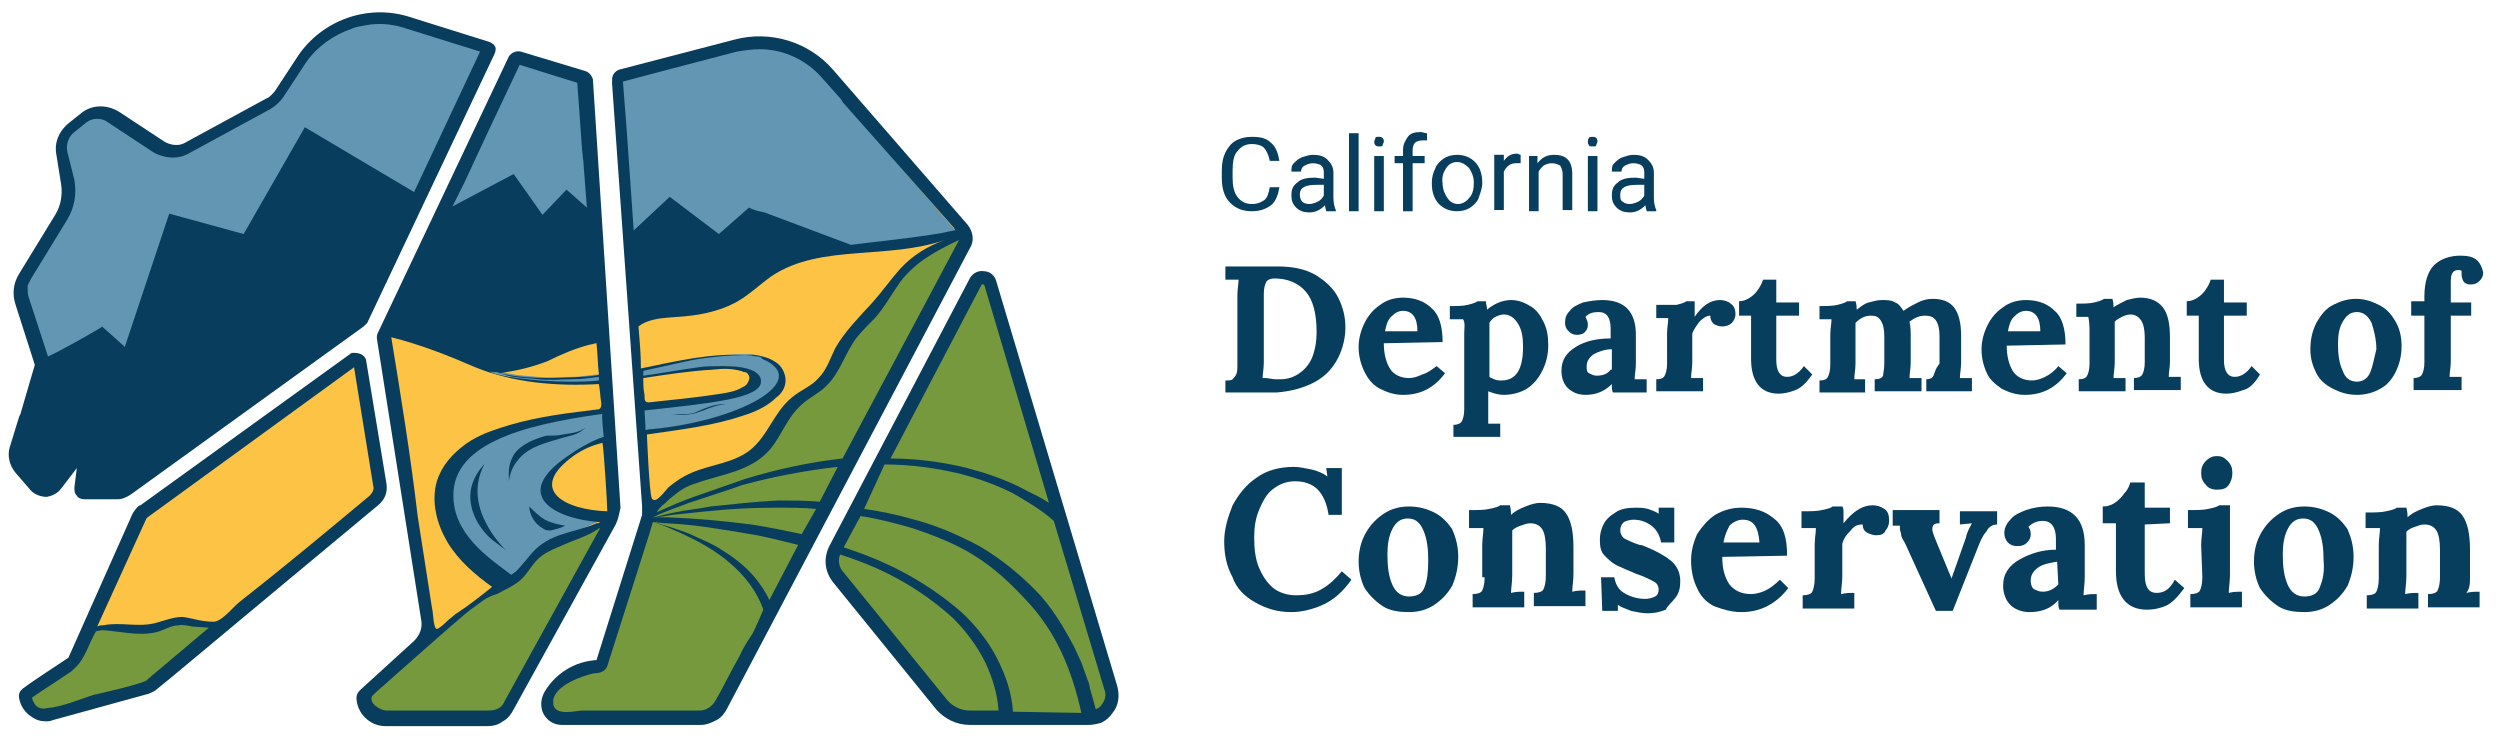 <?xml version="1.0" encoding="utf-8"?>
<!-- Generator: Adobe Illustrator 22.0.1, SVG Export Plug-In . SVG Version: 6.00 Build 0)  -->
<svg version="1.1" id="Layer_1" xmlns="http://www.w3.org/2000/svg" xmlns:xlink="http://www.w3.org/1999/xlink" x="0px" y="0px"
	 viewBox="0 0 208.3 61.8" enable-background="new 0 0 208.3 61.8" xml:space="preserve">
<path fill="#77993E" d="M18.2,52.2c-0.3,0-1.5,1.3-1.7,1.4c-1.5,1.2-2.8,2.9-4.7,3.5c-2.5,0.7-5,1.3-7.4,2.1
	c-0.4,0.1-0.8,0.2-1.2,0.1c-0.4-0.1-0.9-0.8-0.8-1.2c0-0.3,1.6-1.1,1.9-1.3c1.1-0.8,2-1.1,2.5-2.4C7,53.7,7.2,53,7.6,52.3h1
	c0.6-0.1,1.3,0.1,1.9,0.2c1,0.1,1.7,0.1,2.7-0.2c1.2-0.3,2.3-0.5,3.5-0.3L18.2,52.2z"/>
<path fill="#FCC344" d="M31.4,40.4c0,0.3-0.3,1-0.5,1.2C25,46.5,21.1,50,18.3,52.3c-0.1,0-0.6-0.1-0.7-0.1c-0.9-0.1-1.7-0.4-2.6-0.4
	c-1,0-1.8,0.5-2.7,0.7c-0.8,0.2-1.5,0-2.3,0c-0.5,0-1.1-0.2-1.6-0.1c-0.2,0-0.7-0.1-0.8-0.1l4.2-9l0.4-0.7l17.5-12.3L31.4,40.4z"/>
<path fill="#6396B2" d="M40.9,4l-5.7,11.9L3.9,35.2c-0.4-1.1-0.1-2.6-0.3-3.7c-0.4-1.9-1.1-3.6-1.4-5.5c-0.2-1.1-0.5-2.1,0.2-3.1
	c1.1-1.7,2.4-3.4,3.2-5.2c0.6-1.5,0.4-2.8,0.1-4.4c-0.2-0.9-0.4-2,0.5-2.6l1.1-0.8c1.2-0.8,2.5-0.1,3.4,0.6c1.6,1.1,3.3,3.2,5.3,2.1
	c1.4-0.8,2.6-1.7,4-2.5c1.2-0.7,3.2-1.7,4-2.9c0.9-1.4,1.7-2.8,2.9-4c1.9-1.8,4.8-2.1,7.4-1.3L40.9,4z"/>
<polygon fill="#6396B2" points="43.2,4.9 48.6,6.7 49.4,19 36.3,18.9 "/>
<polygon fill="#FCC344" points="32.1,27.9 35.8,52.9 40.8,49.4 42,48.5 43.6,47.7 45.2,45.8 51.2,43.2 50.3,27.7 "/>
<path fill="#6396B2" d="M44.9,46c-0.6,0.7-2.8,2.5-2.8,2.5c-1.4-1.1-4.4-3.4-5-6.5c-1.1-6.6,13.2-7.8,13.3-7.8c0,0,0.2,2.3,0.1,2.3
	c-1,0.3-2.8,1.3-3.5,1.8c-4.7,3.2,3,5.1,3,5.1C50,43.4,45.6,45.3,44.9,46z"/>
<path fill="#6396B2" d="M42.6,31.4c-0.6-0.1-1.1-0.2-1.7-0.4c-0.2-0.1-0.3-0.1-0.4-0.2c0.2,0.1,0.5,0,0.7,0c0.3,0.1,0.7,0.2,1.1,0.3
	c0.9,0.2,1.5,0.2,2.5,0.3c0.9,0.1,1.9,0,2.9,0c0.8,0,1.6-0.2,2.3-0.2v0.6c-0.8,0.1-1.6,0-2.4,0.1c-1.5,0-2.9-0.1-4.4-0.3
	C43,31.5,42.8,31.5,42.6,31.4z"/>
<path fill="#77993E" d="M50.9,43.3c-2.8,5.1-5.6,10.1-8.4,15.2c-0.2,0.3-0.4,0.7-0.7,0.9s-0.7,0.2-1.1,0.2c-3,0-5.9,0-8.9,0
	c-0.7,0-1.3-0.6-1.4-1.3c0-0.5,2-1.7,2.3-2c1-0.9,1.9-1.8,2.8-2.8c0.3-0.3,0.5-0.6,0.8-0.9c0.3-0.3,0.6-0.5,0.9-0.7
	c1.1-0.8,2.2-1.6,3.4-2.3c0.9-0.5,1.7-1,2.5-1.6s1.3-1.3,2.1-2c1-0.9,2.4-1.1,3.5-1.7c0.4-0.2,0.8-0.3,1.2-0.5
	c0.3-0.1,0.6-0.3,0.8-0.5c0.1-0.1,0.2-0.1,0.3-0.2L50.9,43.3z"/>
<path fill="#FCC344" d="M80,18.5L69.3,6.2c-2-2.3-5-3.2-7.9-2.4l-9.3,2.4c-0.3,0.1-0.6,0.4-0.6,0.7V7v0.3l2.3,34v0.6V42
	c0,0,1.3-0.4,1.5-0.6c0-0.1,0.1-0.1,0.2-0.2c0.2-0.3,0.5-0.5,0.8-0.7c0.5-0.4,1.2-0.8,1.8-1c2.1-0.8,4.5-1,6.1-2.8
	c0.9-1.1,1.4-2.5,2.4-3.5c0.6-0.6,1.4-0.9,2-1.5c1.2-1.1,1.6-2.7,2.5-4c0.4-0.6,0.9-1,1.4-1.6c0.8-0.9,1.4-1.9,2.1-2.9
	c1.2-1.7,2.9-2.3,4.8-3.1C79.4,20.2,80.3,18.8,80,18.5z"/>
<path fill="#6396B2" d="M59.1,29.7c1-0.1,1.9-0.2,2.9-0.2c0.9,0,1.8,0.2,2.5,0.6c0.4,0.2,0.7,0.5,0.8,1c0.1,0.6-0.3,1.1-0.7,1.4
	c-0.7,0.6-1.5,1-2.4,1.4c-2.5,1.1-5.2,1.6-7.9,1.9c-0.5,0.1-0.5-0.1-0.6-0.5c0-0.5-0.1-0.9-0.1-1.4c2-0.2,4-0.4,6-0.8
	c0.9-0.1,1.7-0.3,2.5-0.7c0.3-0.1,0.6-0.3,0.8-0.5c0.1-0.1,0.2-0.3,0.1-0.4c0-0.2-0.2-0.3-0.3-0.4c-0.7-0.4-1.5-0.6-2.3-0.6
	s-1.6,0.1-2.4,0.2c-1.4,0.2-2.8,0.4-4.2,0.6c-0.1,0-0.2,0-0.3,0c-0.1-0.1-0.1-0.3,0-0.4s0.3-0.2,0.4-0.2c1.2-0.2,2.5-0.5,3.7-0.7
	C58.2,29.9,58.6,29.8,59.1,29.7z"/>
<path fill="#6396B2" d="M79.4,19.7c-1.6,0.4-7.8,1.1-8.4,1.1h-0.1l-7.3-2.6c-0.4-0.2-0.9-0.3-1.3-0.5L59.8,20l-4-2.7l-3.1,2.9
	l-0.9-9.5l-0.3-4l3.1-0.8l6.7-1.8c0.7-0.2,1.3-0.3,2-0.2c2,0,4,0.9,5.3,2.5l1.6,1.9l0.1,0.2l9.5,10.9c0,0,0.1,0.1,0.1,0.2h-0.1
	C79.9,19.6,79.4,19.7,79.4,19.7z"/>
<path fill="#77993E" d="M53.7,43.1L50,55c-1.7,0.1-3.2,1-4.1,2.5c-0.3,0.5-0.4,1.1-0.2,1.7c0.3,0.7,0.8,0.9,1.5,0.9l11-0.1
	c0.5,0,0.9-0.1,1.3-0.4c0.4-0.2,0.7-0.6,0.9-1l19.8-37.3c0.3-0.6,0.3-1.4-0.2-1.9l-1.8,1.3c-0.3,0.2-0.1,0.1-0.5,0.3
	c-1.2,0.6-2.5,1.6-3.3,2.7c-0.8,1-1.4,2.2-2.3,3.2c-0.5,0.6-1,0.9-1.5,1.5c-1,1.2-1.6,2.8-2.8,3.8c-0.6,0.5-1.4,0.9-2,1.4
	c-0.1,0.1-0.2,0.5-0.3,0.6c-0.9,1-1.4,2.6-2.3,3.6c-1.5,1.7-3.7,1.1-5.6,2c-0.6,0.3-1.4,0.9-1.8,1.4c-0.4,0.2-0.5,0.7-1.1,0.9
	L53.7,43.1z M49.8,56L49.8,56L49.8,56C49.8,56,49.8,56,49.8,56z"/>
<path fill="#77993E" d="M92.7,56.6l-9.8-32.8c-0.1-0.4-0.5-0.8-1-0.8s-0.9,0.2-1.1,0.6L69.4,45.2c-0.5,0.9-0.4,2.1,0.3,2.9L78,58.4
	c0.7,0.8,1.7,1.3,2.7,1.3h9.6c0.4,0,0.8-0.1,1.1-0.3c0.3-0.2,0.6-0.4,0.9-0.7C92.8,58.2,92.9,57.4,92.7,56.6z"/>
<title>Mobile-DOCLogo</title>
<g>
	<g>
		<g>
			<path fill="none" d="M116.9,25.9c-0.4,0-0.8,0.2-1,0.5c-0.3,0.3-0.4,0.7-0.5,1.2h2.7C118.1,26.5,117.7,25.9,116.9,25.9z"/>
			<path fill="none" d="M169.3,48.5c0,0.3,0.1,0.5,0.3,0.7c0.2,0.1,0.4,0.2,0.7,0.2c0.5,0,0.9-0.2,1.3-0.6v-1.9
				c-0.7,0.1-1.2,0.2-1.6,0.5C169.5,47.7,169.3,48,169.3,48.5z"/>
			<path fill="none" d="M168.8,25.9c-0.4,0-0.8,0.2-1,0.5c-0.3,0.3-0.4,0.7-0.5,1.2h2.7C170,26.5,169.6,25.9,168.8,25.9z"/>
			<path fill="none" d="M117.3,43.3c-0.6,0-1,0.3-1.3,0.9c-0.3,0.6-0.4,1.3-0.4,2.1c0,1,0.1,1.8,0.4,2.5s0.8,1,1.4,1s1-0.3,1.3-0.8
				c0.2-0.6,0.4-1.3,0.4-2.1c0-0.9-0.1-1.8-0.4-2.5S117.9,43.3,117.3,43.3z"/>
			<path fill="none" d="M191.9,43.3c-0.6,0-1,0.3-1.3,0.9c-0.3,0.6-0.4,1.3-0.4,2.1c0,1,0.1,1.8,0.4,2.5c0.3,0.7,0.8,1,1.4,1
				c0.6,0,1-0.3,1.3-0.8c0.2-0.6,0.4-1.3,0.4-2.1c0-0.9-0.1-1.8-0.4-2.5S192.5,43.3,191.9,43.3z"/>
			<path fill="none" d="M196.3,25.9c-0.5,0-0.9,0.3-1.2,0.8s-0.4,1.2-0.4,1.9c0,0.9,0.1,1.6,0.4,2.2c0.3,0.6,0.7,0.9,1.2,0.9
				s0.9-0.3,1.1-0.8c0.2-0.5,0.3-1.1,0.3-1.9c0-0.9-0.1-1.6-0.4-2.2C197.2,26.3,196.8,25.9,196.3,25.9z"/>
			<path fill="none" d="M125.2,31.7c1.2,0,1.8-0.9,1.8-2.8c0-0.7-0.1-1.4-0.4-1.9s-0.7-0.8-1.2-0.8c-0.2,0-0.5,0.1-0.7,0.2
				s-0.4,0.3-0.5,0.5v4.6c0.1,0.1,0.2,0.1,0.4,0.2C124.8,31.7,125,31.7,125.2,31.7z"/>
			<path fill="none" d="M108.4,31c0.5-0.4,0.8-0.8,1-1.4s0.3-1.2,0.3-1.9c0-1.5-0.3-2.6-0.9-3.4c-0.6-0.7-1.5-1.1-2.6-1.1
				c-0.3,0-0.6,0.1-0.7,0.3s-0.2,0.5-0.2,1v5.7c0,0.6,0,1-0.1,1.3c0,0,0.1,0,0.3,0h0.6c0.1,0,0.3,0,0.5,0
				C107.3,31.5,107.9,31.3,108.4,31z"/>
			<path fill="none" d="M132.2,30.6c0,0.3,0.1,0.5,0.2,0.6c0.2,0.1,0.4,0.2,0.6,0.2c0.4,0,0.8-0.2,1.2-0.5v-1.7
				c-0.6,0.1-1.1,0.2-1.5,0.4C132.4,29.9,132.2,30.2,132.2,30.6z"/>
			<path fill="none" d="M145.3,43.3c-0.5,0-0.9,0.2-1.1,0.5c-0.3,0.3-0.5,0.8-0.6,1.4h3C146.6,43.9,146.2,43.3,145.3,43.3z"/>
			<path fill="#073D5D" d="M104.3,17.6c0.7,0,1.2-0.2,1.6-0.5s0.6-0.9,0.7-1.5h-0.8c-0.1,0.5-0.2,0.9-0.5,1.1s-0.6,0.3-1,0.3
				c-0.5,0-0.9-0.2-1.2-0.6c-0.3-0.4-0.4-0.9-0.4-1.6v-0.6c0-0.7,0.1-1.3,0.4-1.6c0.3-0.4,0.7-0.6,1.2-0.6c0.4,0,0.8,0.1,1,0.3
				s0.4,0.6,0.5,1.1h0.8c-0.1-0.6-0.3-1.2-0.7-1.5c-0.4-0.4-0.9-0.5-1.6-0.5c-0.5,0-0.9,0.1-1.3,0.3s-0.7,0.6-0.9,1
				s-0.3,0.9-0.3,1.5v0.6c0,0.9,0.2,1.6,0.7,2.1S103.6,17.6,104.3,17.6z"/>
			<path fill="#073D5D" d="M109.6,14.8c-0.7,0-1.2,0.1-1.5,0.4c-0.4,0.3-0.5,0.6-0.5,1.1c0,0.4,0.1,0.7,0.4,1s0.7,0.4,1.1,0.4
				c0.5,0,0.9-0.2,1.3-0.6c0,0.2,0.1,0.4,0.1,0.5h0.8v-0.1c-0.1-0.2-0.2-0.6-0.2-1v-2.1c0-0.5-0.2-0.8-0.5-1.1s-0.7-0.4-1.2-0.4
				c-0.3,0-0.6,0.1-0.9,0.2c-0.3,0.1-0.5,0.3-0.7,0.5s-0.2,0.4-0.2,0.7h0.8c0-0.2,0.1-0.4,0.3-0.5c0.2-0.1,0.4-0.2,0.7-0.2
				c0.3,0,0.6,0.1,0.7,0.2c0.2,0.2,0.2,0.4,0.2,0.7v0.4L109.6,14.8L109.6,14.8z M110.3,16.3c-0.1,0.2-0.3,0.4-0.5,0.5
				s-0.5,0.2-0.7,0.2c-0.3,0-0.5-0.1-0.6-0.2s-0.2-0.3-0.2-0.6c0-0.6,0.5-0.8,1.4-0.8h0.6C110.3,15.4,110.3,16.3,110.3,16.3z"/>
			<rect x="112.4" y="11.1" fill="#073D5D" width="0.8" height="6.5"/>
			<path fill="#073D5D" d="M114.9,12.2c0.2,0,0.3,0,0.3-0.1s0.1-0.2,0.1-0.3s0-0.2-0.1-0.3s-0.2-0.1-0.3-0.1c-0.2,0-0.3,0-0.3,0.1
				s-0.1,0.2-0.1,0.3s0,0.2,0.1,0.3S114.8,12.2,114.9,12.2z"/>
			<rect x="114.5" y="13" fill="#073D5D" width="0.8" height="4.6"/>
			<path fill="#073D5D" d="M116.9,17.6h0.8v-4h1V13h-1v-0.5c0-0.3,0.1-0.5,0.2-0.6s0.3-0.2,0.6-0.2c0.1,0,0.3,0,0.4,0v-0.6
				c-0.2,0-0.4-0.1-0.5-0.1c-0.5,0-0.9,0.1-1.1,0.4s-0.4,0.6-0.4,1.1V13h-0.7v0.6h0.7V17.6z"/>
			<path fill="#073D5D" d="M121.4,17.6c0.4,0,0.8-0.1,1.1-0.3c0.3-0.2,0.6-0.5,0.7-0.8s0.3-0.8,0.3-1.2v-0.1c0-0.7-0.2-1.3-0.6-1.7
				s-0.9-0.6-1.5-0.6c-0.4,0-0.8,0.1-1.1,0.3c-0.3,0.2-0.6,0.5-0.7,0.8c-0.2,0.4-0.3,0.8-0.3,1.2v0.1c0,0.7,0.2,1.3,0.6,1.7
				C120.3,17.4,120.8,17.6,121.4,17.6z M120.5,14c0.2-0.3,0.5-0.5,0.9-0.5s0.7,0.2,1,0.5c0.2,0.3,0.4,0.7,0.4,1.2
				c0,0.6-0.1,1-0.4,1.3c-0.2,0.3-0.6,0.5-0.9,0.5c-0.4,0-0.7-0.2-0.9-0.5c-0.2-0.3-0.4-0.7-0.4-1.2C120.1,14.7,120.3,14.3,120.5,14
				z"/>
			<path fill="#073D5D" d="M125.3,14.3c0.2-0.4,0.5-0.7,1-0.7c0.1,0,0.3,0,0.4,0v-0.7c-0.1,0-0.2-0.1-0.3-0.1
				c-0.5,0-0.8,0.2-1.1,0.6v-0.5h-0.8v4.6h0.8V14.3z"/>
			<path fill="#073D5D" d="M128.2,14.3c0.1-0.2,0.3-0.4,0.4-0.5c0.2-0.1,0.4-0.2,0.7-0.2s0.5,0.1,0.7,0.2c0.1,0.2,0.2,0.4,0.2,0.7v3
				h0.8v-3c0-1.1-0.5-1.6-1.5-1.6c-0.6,0-1,0.2-1.4,0.7V13h-0.7v4.6h0.8V14.3z"/>
			<path fill="#073D5D" d="M132.7,12.2c0.2,0,0.3,0,0.3-0.1s0.1-0.2,0.1-0.3s0-0.2-0.1-0.3s-0.2-0.1-0.3-0.1s-0.3,0-0.3,0.1
				c-0.1,0.1-0.1,0.2-0.1,0.3s0,0.2,0.1,0.3C132.4,12.2,132.5,12.2,132.7,12.2z"/>
			<rect x="132.3" y="13" fill="#073D5D" width="0.8" height="4.6"/>
			<path fill="#073D5D" d="M136.3,14.8c-0.7,0-1.2,0.1-1.5,0.4c-0.4,0.3-0.5,0.6-0.5,1.1c0,0.4,0.1,0.7,0.4,1
				c0.3,0.3,0.7,0.4,1.1,0.4c0.5,0,0.9-0.2,1.3-0.6c0,0.2,0.1,0.4,0.1,0.5h0.8v-0.1c-0.1-0.2-0.2-0.6-0.2-1v-2.1
				c0-0.5-0.2-0.8-0.5-1.1s-0.7-0.4-1.2-0.4c-0.3,0-0.6,0.1-0.9,0.2c-0.3,0.1-0.5,0.3-0.7,0.5s-0.2,0.4-0.2,0.7h0.8
				c0-0.2,0.1-0.4,0.3-0.5s0.4-0.2,0.7-0.2s0.6,0.1,0.7,0.2c0.2,0.2,0.2,0.4,0.2,0.7v0.4L136.3,14.8L136.3,14.8z M137,16.3
				c-0.1,0.2-0.3,0.4-0.5,0.5S136,17,135.8,17c-0.3,0-0.5-0.1-0.6-0.2c-0.2-0.1-0.2-0.3-0.2-0.6c0-0.6,0.5-0.8,1.4-0.8h0.6V16.3z"/>
			<path fill="#073D5D" d="M109.6,31.8c0.9-0.5,1.5-1.2,1.9-2s0.6-1.7,0.6-2.5c0-0.9-0.2-1.7-0.6-2.5s-1.1-1.4-1.9-1.9
				c-0.9-0.5-1.9-0.7-3.2-0.7h-4.3v1.1h1.1c0,0.3-0.1,0.8-0.1,1.3v5.7c0,0.4,0,0.7-0.1,0.9c-0.1,0.2-0.2,0.3-0.3,0.4
				c-0.1,0.1-0.3,0.1-0.6,0.1v1h4.3C107.6,32.6,108.7,32.3,109.6,31.8z M105.5,31.5c-0.1,0-0.2,0-0.3,0c0-0.3,0.1-0.8,0.1-1.3v-5.7
				c0-0.5,0.1-0.8,0.2-1s0.4-0.3,0.7-0.3c1.1,0,2,0.4,2.6,1.1s0.9,1.8,0.9,3.4c0,0.7-0.1,1.3-0.3,1.9c-0.2,0.6-0.6,1.1-1,1.4
				c-0.5,0.4-1.1,0.6-1.7,0.6c-0.2,0-0.4,0-0.5,0L105.5,31.5z"/>
			<path fill="#073D5D" d="M118.5,31.2c-0.4,0.2-0.8,0.3-1.1,0.3c-0.7,0-1.3-0.3-1.6-0.8c-0.3-0.5-0.5-1.2-0.5-2.1l4.9-0.1
				c0-1.3-0.3-2.3-0.9-2.8c-0.6-0.6-1.4-0.9-2.4-0.9c-0.7,0-1.4,0.2-1.9,0.6c-0.6,0.4-1,0.9-1.3,1.5s-0.5,1.3-0.5,2
				c0,0.8,0.2,1.5,0.5,2.1s0.7,1.1,1.3,1.4c0.6,0.3,1.2,0.5,1.9,0.5c1.5,0,2.6-0.6,3.5-1.8l-0.7-0.6
				C119.3,30.8,118.9,31.1,118.5,31.2z M115.9,26.4c0.3-0.3,0.6-0.5,1-0.5c0.8,0,1.2,0.6,1.2,1.7h-2.7
				C115.5,27.1,115.6,26.7,115.9,26.4z"/>
			<path fill="#073D5D" d="M122,27.8v6.3c0,0.5-0.1,0.8-0.2,1s-0.4,0.3-0.7,0.3v1h3.9v-1.1c-0.3,0-0.6,0-1,0c0-0.4,0-0.9,0-1.3v-1.4
				c0.5,0.2,0.9,0.3,1.3,0.3c0.7,0,1.4-0.2,1.9-0.5c0.6-0.4,1-0.9,1.3-1.5s0.5-1.3,0.5-2.1c0-0.8-0.1-1.4-0.4-2
				c-0.3-0.6-0.6-1-1.1-1.3c-0.5-0.3-1-0.5-1.6-0.5c-0.7,0-1.4,0.3-2,0.8l0,0c0-0.3-0.1-0.5-0.1-0.7h-0.7c-0.1,0.1-0.4,0.2-0.8,0.3
				c-0.4,0.1-0.9,0.1-1.5,0.1v1.1h1.1C122.1,26.9,122,27.3,122,27.8z M124.1,26.9c0.1-0.2,0.3-0.4,0.5-0.5s0.5-0.2,0.7-0.2
				c0.5,0,0.9,0.3,1.2,0.8c0.3,0.5,0.4,1.1,0.4,1.9c0,1.9-0.6,2.8-1.8,2.8c-0.2,0-0.4,0-0.6-0.1s-0.3-0.1-0.4-0.2
				C124.1,31.4,124.1,26.9,124.1,26.9z"/>
			<path fill="#073D5D" d="M131.3,28.9c-0.8,0.5-1.2,1.1-1.2,2c0,0.6,0.2,1.1,0.5,1.4c0.4,0.4,0.9,0.6,1.5,0.6
				c0.9,0,1.6-0.3,2.2-0.9l0,0c0,0.3,0,0.6,0.1,0.7h2.8v-1.1c-0.3,0-0.6,0-1,0c0-0.4,0.1-0.8,0.1-1.3v-2.4c0-1.9-0.9-2.9-2.8-2.9
				c-0.6,0-1.1,0.1-1.6,0.2c-0.5,0.2-0.9,0.4-1.1,0.7c-0.3,0.3-0.4,0.6-0.4,1c0,0.3,0.1,0.5,0.3,0.7s0.4,0.3,0.7,0.3
				s0.6-0.1,0.7-0.3c0.2-0.2,0.2-0.4,0.2-0.6s-0.1-0.4-0.2-0.6c0.3-0.3,0.6-0.4,1.1-0.4c0.7,0,1,0.5,1,1.4v0.8
				C133.1,28.2,132.1,28.4,131.3,28.9z M134.2,30.8c-0.3,0.4-0.7,0.5-1.2,0.5c-0.2,0-0.4-0.1-0.6-0.2c-0.2-0.1-0.2-0.3-0.2-0.6
				c0-0.4,0.2-0.7,0.6-1c0.4-0.2,0.9-0.4,1.5-0.4v1.7H134.2z"/>
			<path fill="#073D5D" d="M138,25.4v1.1h1c0,0.4-0.1,0.8-0.1,1.3v2.5c0,0.5-0.1,0.8-0.2,1c-0.1,0.2-0.3,0.3-0.7,0.3v1h3.9v-1.1
				c-0.3,0-0.7,0-1,0c0-0.4,0.1-0.8,0.1-1.3v-2.4c0.1-0.3,0.3-0.6,0.6-1c0.3-0.3,0.6-0.5,0.9-0.5c0,0.3,0.1,0.5,0.3,0.7
				c0.2,0.1,0.4,0.2,0.7,0.2s0.6-0.1,0.8-0.3c0.2-0.2,0.3-0.5,0.3-0.7c0-0.4-0.1-0.7-0.4-0.9c-0.2-0.2-0.6-0.3-0.9-0.3
				c-0.8,0-1.5,0.5-2.1,1.4l0,0c0-0.2,0-0.5,0-0.7s0-0.4,0-0.6h-0.7c-0.1,0.1-0.4,0.2-0.8,0.3C139.1,25.4,138.6,25.4,138,25.4z"/>
			<path fill="#073D5D" d="M145.8,24.8c-0.3,0.2-0.6,0.3-0.9,0.3v1.2h1v3.6c0,1.9,0.8,2.9,2.3,2.9c0.4,0,0.9-0.1,1.4-0.3
				s0.9-0.6,1.4-1.3l-0.7-0.7c-0.4,0.6-0.9,0.9-1.4,0.9c-0.6,0-0.9-0.5-0.9-1.4v-3.7h1.9v-1.1H148v-1.9h-1.1
				c-0.1,0.3-0.2,0.5-0.4,0.8C146.3,24.4,146.1,24.6,145.8,24.8z"/>
			<path fill="#073D5D" d="M161.1,31.3c-0.1,0.2-0.3,0.3-0.6,0.3v1h3.8v-1.1c-0.3,0-0.7,0-1,0c0-0.4,0.1-0.8,0.1-1.3V28
				c0-1.1-0.2-1.9-0.6-2.4c-0.4-0.5-1-0.7-1.8-0.7c-0.4,0-0.8,0.1-1.2,0.3c-0.4,0.2-0.8,0.4-1.2,0.7c-0.2-0.3-0.4-0.6-0.7-0.7
				c-0.3-0.2-0.7-0.2-1.1-0.2c-0.4,0-0.7,0.1-1.1,0.2s-0.7,0.4-1,0.6l0,0c0-0.5-0.1-0.7-0.1-0.7h-0.7c-0.1,0.1-0.4,0.2-0.8,0.3
				c-0.4,0.1-0.9,0.1-1.5,0.1v1.1h1c0,0.4-0.1,0.8-0.1,1.3v2.5c0,0.5-0.1,0.8-0.2,1c-0.1,0.2-0.3,0.3-0.7,0.3v1h3.8v-1.1
				c-0.3,0-0.6,0-0.9,0c0-0.4,0.1-0.8,0.1-1.3v-3.4c0.4-0.4,0.8-0.6,1.3-0.6c0.4,0,0.6,0.1,0.8,0.4s0.3,0.7,0.3,1.3v2.3
				c0,0.5-0.1,0.8-0.1,1c-0.1,0.2-0.3,0.3-0.7,0.3v1h3.9v-1.1c-0.3,0-0.7,0-1,0c0-0.4,0.1-0.8,0.1-1.3v-2c0-0.5,0-1-0.1-1.4
				c0.4-0.3,0.8-0.5,1.3-0.5c0.4,0,0.7,0.1,0.9,0.4s0.3,0.7,0.3,1.3v2.3C161.2,30.8,161.2,31.1,161.1,31.3z"/>
			<path fill="#073D5D" d="M166.8,32.4c0.6,0.3,1.2,0.5,1.9,0.5c1.5,0,2.6-0.6,3.5-1.8l-0.7-0.6c-0.3,0.4-0.7,0.7-1.1,0.9
				c-0.4,0.2-0.8,0.3-1.1,0.3c-0.7,0-1.3-0.3-1.6-0.8s-0.5-1.2-0.5-2.1l4.9-0.1c0-1.3-0.3-2.3-0.9-2.8c-0.6-0.6-1.4-0.9-2.4-0.9
				c-0.7,0-1.4,0.2-1.9,0.6c-0.6,0.4-1,0.9-1.3,1.5s-0.5,1.3-0.5,2c0,0.8,0.2,1.5,0.5,2.1C165.8,31.6,166.2,32,166.8,32.4z
				 M167.8,26.4c0.3-0.3,0.6-0.5,1-0.5c0.8,0,1.2,0.6,1.2,1.7h-2.7C167.4,27.1,167.5,26.7,167.8,26.4z"/>
			<path fill="#073D5D" d="M174.1,27.8v2.5c0,0.5-0.1,0.8-0.2,1c-0.1,0.2-0.3,0.3-0.7,0.3v1h3.9v-1.1c-0.3,0-0.7,0-1,0
				c0-0.4,0.1-0.8,0.1-1.3v-3.4c0.2-0.2,0.4-0.3,0.6-0.4s0.5-0.2,0.7-0.2c0.4,0,0.7,0.2,0.9,0.5s0.3,0.8,0.3,1.4v2.1
				c0,0.5-0.1,0.8-0.2,1c-0.1,0.2-0.4,0.3-0.7,0.3v1h3.9v-1.1c-0.3,0-0.6,0-1,0c0-0.4,0.1-0.8,0.1-1.3v-2c0-1.2-0.2-2-0.6-2.5
				c-0.4-0.5-1-0.8-1.9-0.8c-0.3,0-0.7,0.1-1.1,0.2c-0.4,0.2-0.8,0.4-1.1,0.6l0,0c0-0.5-0.1-0.7-0.1-0.7h-0.7
				c-0.1,0.1-0.4,0.2-0.8,0.3c-0.4,0.1-0.9,0.1-1.5,0.1v1.1h1C174.1,26.9,174.1,27.3,174.1,27.8z"/>
			<path fill="#073D5D" d="M188.3,31.2l-0.7-0.7c-0.4,0.6-0.9,0.9-1.4,0.9c-0.6,0-0.9-0.5-0.9-1.4v-3.7h1.9v-1.1h-1.9v-1.9h-1.1
				c-0.1,0.3-0.2,0.5-0.4,0.8s-0.4,0.5-0.7,0.7s-0.6,0.3-0.9,0.3v1.2h1v3.6c0,1.9,0.8,2.9,2.3,2.9c0.4,0,0.9-0.1,1.4-0.3
				C187.4,32.4,187.9,31.9,188.3,31.2z"/>
			<path fill="#073D5D" d="M198.2,25.4c-0.6-0.3-1.2-0.5-1.9-0.5s-1.3,0.2-1.9,0.5c-0.6,0.3-1,0.8-1.4,1.5c-0.3,0.6-0.5,1.3-0.5,2.2
				c0,0.8,0.2,1.4,0.5,2s0.8,1,1.4,1.3c0.6,0.3,1.2,0.5,2,0.5c0.7,0,1.4-0.2,1.9-0.5c0.6-0.3,1-0.8,1.3-1.4s0.5-1.3,0.5-2.2
				c0-0.8-0.2-1.5-0.5-2C199.2,26.1,198.8,25.7,198.2,25.4z M197.5,31c-0.2,0.5-0.6,0.8-1.1,0.8c-0.6,0-1-0.3-1.2-0.9
				c-0.3-0.6-0.4-1.4-0.4-2.2c0-0.8,0.1-1.4,0.4-1.9s0.6-0.8,1.2-0.8c0.5,0,0.9,0.3,1.2,0.9c0.2,0.6,0.4,1.4,0.4,2.2
				C197.8,29.9,197.7,30.5,197.5,31z"/>
			<path fill="#073D5D" d="M206.4,21.7c-0.3-0.3-0.8-0.4-1.4-0.4c-0.9,0-1.7,0.3-2.2,0.8s-0.8,1.4-0.8,2.6v0.4h-1.1v1.2h1.1v3.9
				c0,0.5-0.1,0.8-0.2,1c-0.1,0.2-0.4,0.3-0.7,0.3v1h4v-1.1c-0.4,0-0.7,0-1,0c0-0.4,0.1-0.8,0.1-1.3v-3.8h1.7v-1.1h-1.7v-1.8
				c0-0.6,0.2-0.9,0.6-0.9c0.1,0,0.3,0,0.3,0.1s0,0.2,0,0.3c0,0.2,0.1,0.5,0.2,0.6c0.2,0.2,0.4,0.2,0.6,0.2c0.3,0,0.5-0.1,0.7-0.3
				c0.2-0.2,0.3-0.4,0.3-0.7C206.8,22.3,206.7,22,206.4,21.7z"/>
			<path fill="#073D5D" d="M104.6,50.2c0.9,0.5,1.8,0.8,3,0.8c0.8,0,1.7-0.2,2.6-0.6s1.7-1.1,2.4-2.1l-0.8-0.7
				c-0.5,0.6-1,1.1-1.7,1.5s-1.4,0.5-2.1,0.5s-1.4-0.2-1.9-0.6c-0.5-0.4-0.9-1-1.2-1.7s-0.4-1.6-0.4-2.5c0-0.8,0.1-1.6,0.4-2.3
				s0.6-1.3,1.1-1.7s1.1-0.7,1.9-0.7c1.6,0,2.5,0.9,2.8,2.8h1.1V39h-1.3l0.1,0.7l0,0c-0.4-0.3-0.9-0.5-1.4-0.6s-1-0.2-1.4-0.2
				c-1.2,0-2.3,0.3-3.1,0.9c-0.9,0.6-1.5,1.4-2,2.3c-0.4,1-0.7,2-0.7,3c0,1.1,0.2,2.1,0.7,3C103,49,103.7,49.7,104.6,50.2z"/>
			<path fill="#073D5D" d="M119.5,42.7c-0.6-0.3-1.3-0.5-2.1-0.5c-0.8,0-1.5,0.2-2.1,0.6c-0.6,0.4-1.1,0.9-1.5,1.6
				c-0.4,0.7-0.6,1.5-0.6,2.4c0,0.8,0.2,1.6,0.5,2.2c0.4,0.6,0.9,1.1,1.5,1.5s1.4,0.5,2.2,0.5c0.8,0,1.5-0.2,2.1-0.6
				c0.6-0.4,1.1-0.9,1.5-1.6c0.3-0.7,0.5-1.5,0.5-2.4s-0.2-1.6-0.5-2.3C120.6,43.5,120.1,43,119.5,42.7z M118.7,48.9
				c-0.2,0.6-0.7,0.8-1.3,0.8c-0.6,0-1.1-0.3-1.4-1s-0.4-1.5-0.4-2.5c0-0.8,0.1-1.5,0.4-2.1s0.7-0.9,1.3-0.9c0.6,0,1,0.3,1.3,1
				s0.4,1.5,0.4,2.5S118.9,48.4,118.7,48.9z"/>
			<path fill="#073D5D" d="M123.7,48.1c0,0.5-0.1,0.9-0.2,1.1c-0.1,0.2-0.4,0.3-0.8,0.3v1.1h4.3v-1.3c-0.4,0-0.7,0-1.1,0.1
				c0-0.4,0.1-0.9,0.1-1.5v-3.7c0.2-0.2,0.4-0.3,0.7-0.4c0.3-0.1,0.5-0.2,0.8-0.2c0.5,0,0.8,0.2,1,0.5s0.3,0.9,0.3,1.6V48
				c0,0.5-0.1,0.9-0.2,1.1c-0.1,0.2-0.4,0.3-0.8,0.3v1.1h4.3v-1.3c-0.4,0-0.7,0-1.1,0.1c0-0.4,0.1-0.9,0.1-1.5v-2.2
				c0-1.3-0.2-2.2-0.6-2.8c-0.4-0.6-1.1-0.9-2.2-0.9c-0.3,0-0.7,0.1-1.2,0.3s-0.9,0.4-1.2,0.7l0,0c0-0.5-0.1-0.8-0.1-0.8H125
				c-0.1,0.1-0.4,0.2-0.9,0.3c-0.4,0.1-1,0.1-1.7,0.1V44h1.2c0,0.4-0.1,0.9-0.1,1.4v2.7C123.5,48.1,123.7,48.1,123.7,48.1z"/>
			<path fill="#073D5D" d="M139.6,49.8c0.3-0.4,0.4-0.8,0.4-1.4c0-0.7-0.3-1.3-0.8-1.7s-1.2-0.8-2.2-1.2c-0.2-0.1-0.4-0.1-0.4-0.1
				c-0.6-0.2-1-0.4-1.2-0.5s-0.4-0.4-0.4-0.7s0.1-0.5,0.3-0.7c0.2-0.1,0.5-0.2,0.8-0.2c0.6,0,1.1,0.2,1.5,0.5s0.7,0.8,0.8,1.4h1.1
				v-2.9h-1.3v0.5l0,0c-0.3-0.2-0.6-0.3-0.9-0.4c-0.4-0.1-0.7-0.1-1-0.1c-0.7,0-1.3,0.1-1.7,0.4c-0.5,0.3-0.8,0.6-1,1
				s-0.3,0.8-0.3,1.3c0,0.6,0.1,1,0.4,1.3c0.3,0.3,0.6,0.6,1,0.8s0.9,0.4,1.6,0.7c0.6,0.2,1,0.4,1.2,0.5s0.4,0.2,0.5,0.3
				s0.2,0.3,0.2,0.5c0,0.3-0.1,0.5-0.3,0.6s-0.5,0.2-0.8,0.2c-0.7,0-1.3-0.2-1.8-0.5s-0.7-0.8-0.8-1.3h-1.1l0.1,2.8h1.3v-0.5l0,0
				c0.3,0.2,0.6,0.3,1.1,0.5c0.5,0.1,0.9,0.2,1.4,0.2s1-0.1,1.5-0.3C138.9,50.5,139.3,50.2,139.6,49.8z"/>
			<path fill="#073D5D" d="M145.1,51c1.6,0,2.9-0.7,3.9-2l-0.7-0.7c-0.4,0.4-0.8,0.7-1.2,0.9s-0.9,0.3-1.2,0.3
				c-0.8,0-1.4-0.3-1.8-0.8c-0.4-0.6-0.6-1.3-0.6-2.3l5.4-0.1c0-1.5-0.3-2.5-1.1-3.1c-0.7-0.6-1.6-0.9-2.7-0.9
				c-0.8,0-1.5,0.2-2.2,0.6c-0.6,0.4-1.1,1-1.5,1.6c-0.3,0.7-0.5,1.4-0.5,2.2c0,0.9,0.2,1.7,0.5,2.3c0.3,0.7,0.8,1.2,1.4,1.5
				C143.6,50.8,144.3,51,145.1,51z M144.1,43.8c0.3-0.3,0.7-0.5,1.1-0.5c0.9,0,1.3,0.6,1.4,1.9h-3C143.7,44.6,143.9,44.2,144.1,43.8
				z"/>
			<path fill="#073D5D" d="M153.5,48v-2.7c0.1-0.4,0.3-0.7,0.7-1.1c0.3-0.4,0.6-0.5,1-0.5c0,0.4,0.2,0.6,0.4,0.7
				c0.2,0.1,0.5,0.2,0.7,0.2c0.4,0,0.7-0.1,0.8-0.4c0.2-0.2,0.3-0.5,0.3-0.8c0-0.5-0.1-0.8-0.4-1c-0.3-0.2-0.6-0.3-1-0.3
				c-0.8,0-1.6,0.5-2.4,1.5l0,0c0-0.3,0-0.5,0-0.8s0-0.5-0.1-0.6h-0.8c-0.1,0.1-0.4,0.2-0.9,0.3c-0.4,0.1-1,0.1-1.7,0.1V44h1.2
				c0,0.4-0.1,0.9-0.1,1.4v2.8c0,0.5-0.1,0.9-0.2,1.1s-0.4,0.3-0.8,0.3v1.1h4.3v-1.3c-0.4,0-0.7,0-1.1,0.1
				C153.4,49,153.5,48.6,153.5,48z"/>
			<path fill="#073D5D" d="M163.3,43.7l1-0.1l0,0c-0.2,0.4-0.4,0.7-0.5,1.2l-1.2,3.4l0,0l-1.4-3.4c-0.1-0.3-0.2-0.5-0.2-0.7
				c0-0.4,0.2-0.5,0.6-0.5v-1.1h-3.9v1.3h0.6c0,0.1,0,0.2,0,0.3s0.1,0.3,0.1,0.4c0,0.2,0.1,0.4,0.3,0.7l2.6,5.7h1.4l2.1-5.3
				c0.2-0.5,0.4-1,0.7-1.3c0.2-0.4,0.5-0.6,0.9-0.6v-1.1h-3.1L163.3,43.7L163.3,43.7z"/>
			<path fill="#073D5D" d="M168.3,46.6c-0.9,0.5-1.4,1.2-1.4,2.2c0,0.6,0.2,1.2,0.6,1.6c0.4,0.4,1,0.6,1.6,0.6c1,0,1.8-0.3,2.4-1
				l0,0c0,0.4,0,0.6,0.1,0.8h3.1v-1.3c-0.4,0-0.7,0-1.1,0.1c0-0.4,0.1-0.9,0.1-1.5v-2.7c0-2.1-1-3.2-3.1-3.2c-0.6,0-1.2,0.1-1.8,0.3
				c-0.5,0.2-1,0.4-1.3,0.8c-0.3,0.3-0.5,0.7-0.5,1.1c0,0.3,0.1,0.6,0.3,0.8s0.4,0.3,0.8,0.3c0.4,0,0.6-0.1,0.8-0.3s0.3-0.4,0.3-0.7
				s-0.1-0.5-0.2-0.6c0.3-0.3,0.7-0.5,1.2-0.5c0.7,0,1.1,0.5,1.1,1.5v0.9C170.2,45.8,169.2,46.1,168.3,46.6z M171.5,48.7
				c-0.4,0.4-0.8,0.6-1.3,0.6c-0.3,0-0.5-0.1-0.7-0.2c-0.2-0.1-0.3-0.4-0.3-0.7c0-0.5,0.2-0.8,0.6-1.1c0.4-0.3,1-0.4,1.6-0.5
				L171.5,48.7L171.5,48.7z"/>
			<path fill="#073D5D" d="M179.7,49.4c-0.7,0-1-0.5-1-1.6v-4.1l2.1-0.1v-1.3h-2.1v-2.1h-1.2c-0.1,0.3-0.2,0.6-0.5,0.9
				c-0.2,0.3-0.5,0.6-0.8,0.8s-0.6,0.3-1,0.3v1.4h1.1v4c0,2.1,0.9,3.2,2.6,3.2c0.5,0,1-0.1,1.5-0.3s1-0.7,1.6-1.5l-0.8-0.7
				C180.8,49.1,180.3,49.4,179.7,49.4z"/>
			<path fill="#073D5D" d="M183.5,48.1c0,0.5-0.1,0.9-0.2,1.1s-0.4,0.3-0.8,0.3v1.1h4.3v-1.3c-0.4,0-0.7,0-1.1,0.1
				c0-0.4,0.1-0.9,0.1-1.5v-5.8h-0.9c-0.1,0.1-0.4,0.2-0.9,0.3c-0.4,0.1-1,0.1-1.7,0.1V44h1.2c0,0.4-0.1,0.9-0.1,1.4L183.5,48.1
				L183.5,48.1z"/>
			<path fill="#073D5D" d="M185.7,40.4c0.2-0.3,0.3-0.6,0.3-1s-0.1-0.7-0.4-1s-0.5-0.4-0.9-0.4c-0.3,0-0.6,0.1-0.9,0.4
				c-0.3,0.3-0.4,0.6-0.4,1s0.1,0.7,0.4,1c0.2,0.3,0.6,0.4,0.9,0.4C185.2,40.8,185.5,40.7,185.7,40.4z"/>
			<path fill="#073D5D" d="M194.1,42.7c-0.6-0.3-1.3-0.5-2.1-0.5s-1.5,0.2-2.1,0.6c-0.6,0.4-1.1,0.9-1.5,1.6
				c-0.4,0.7-0.6,1.5-0.6,2.4c0,0.8,0.2,1.6,0.5,2.2c0.4,0.6,0.9,1.1,1.5,1.5s1.4,0.5,2.2,0.5s1.5-0.2,2.1-0.6
				c0.6-0.4,1.1-0.9,1.5-1.6c0.3-0.7,0.5-1.5,0.5-2.4s-0.2-1.6-0.5-2.3C195.2,43.5,194.7,43,194.1,42.7z M193.3,48.9
				c-0.2,0.6-0.7,0.8-1.3,0.8s-1.1-0.3-1.4-1c-0.3-0.7-0.4-1.5-0.4-2.5c0-0.8,0.1-1.5,0.4-2.1c0.3-0.6,0.7-0.9,1.3-0.9s1,0.3,1.3,1
				s0.4,1.5,0.4,2.5C193.7,47.7,193.5,48.4,193.3,48.9z"/>
			<path fill="#073D5D" d="M205.8,48v-2.2c0-1.3-0.2-2.2-0.6-2.8c-0.4-0.6-1.1-0.9-2.2-0.9c-0.3,0-0.7,0.1-1.2,0.3s-0.9,0.4-1.2,0.7
				l0,0c0-0.5-0.1-0.8-0.1-0.8h-0.8c-0.1,0.1-0.4,0.2-0.9,0.3c-0.4,0.1-1,0.1-1.7,0.1V44h1.2c0,0.4-0.1,0.9-0.1,1.4v2.8
				c0,0.5-0.1,0.9-0.2,1.1c-0.1,0.2-0.4,0.3-0.8,0.3v1.1h4.3v-1.3c-0.4,0-0.7,0-1.1,0.1c0-0.4,0.1-0.9,0.1-1.5v-3.7
				c0.2-0.2,0.4-0.3,0.7-0.4c0.3-0.1,0.5-0.2,0.8-0.2c0.5,0,0.8,0.2,1,0.5s0.3,0.9,0.3,1.6v2.3c0,0.5-0.1,0.9-0.2,1.1
				c-0.1,0.2-0.4,0.3-0.8,0.3v1.1h4.3v-1.3c-0.4,0-0.7,0-1.1,0.1C205.8,49,205.8,48.6,205.8,48z"/>
		</g>
	</g>
</g>
<path fill="#083D5D" d="M90.7,60.4h-9.9c-1.1,0-2.1-0.5-2.8-1.3l-8.6-10.6c-0.7-0.9-0.8-2-0.3-3l11.7-22.3c0.2-0.4,0.7-0.7,1.2-0.6
	c0.5,0,0.9,0.4,1,0.8l10.1,33.8c0.2,0.8,0.1,1.6-0.4,2.2c-0.2,0.3-0.5,0.6-0.9,0.8C91.5,60.3,91.1,60.4,90.7,60.4z M70.3,45.6
	c0.6,0.2,1.1,0.4,1.7,0.6c2.9,1.1,5.7,2.7,8.1,4.8c1.2,1.1,2.3,2.5,3,3.9s1.2,2.8,1.3,4.4l5.7,0.1c-0.8-3.6-2.1-6.8-4.7-9.5
	c-1.3-1.4-2.6-2.6-4.2-3.6S77.8,44.6,76,44c-1.4-0.4-2.9-0.8-4.3-1L70.3,45.6z M71.7,46.8c-0.5-0.2-1.1-0.4-1.7-0.6
	c-0.2,0.5-0.1,1.1,0.3,1.5l8.6,10.6c0.5,0.6,1.2,0.9,1.9,0.9h2.4c-0.1-1.4-0.5-2.7-1.1-4c-0.7-1.4-1.6-2.6-2.7-3.7
	C77.2,49.5,74.6,47.9,71.7,46.8z M74.2,38.2c2.1,0,4.4,0.3,6.4,0.8c1.5,0.4,3,0.9,4.4,1.6c0.9,0.5,1.5,0.7,2.4,1.3L82,23.7
	c0,0,0,0-0.1,0s-0.1,0-0.1,0L74.2,38.2z M72,42.4c1.4,0.2,2.8,0.5,4.2,0.9c1.9,0.5,3.7,1.3,5.4,2.2c1.7,1,3.2,2.2,4.6,3.6
	c1.4,1.4,2.4,3.1,3.3,4.8c0.2,0.4,0.4,0.9,0.6,1.3l0.5,1.4c0.1,0.2,0.2,0.5,0.2,0.7L91,58l0.3,1.1c0.2-0.1,0.4-0.2,0.5-0.4
	c0.3-0.4,0.4-0.8,0.2-1.3l-4.2-14c-1-0.9-2.2-1.6-3.4-2.3c-1.4-0.7-2.8-1.2-4.3-1.6c-2.1-0.5-4.2-0.8-6.4-0.8L72,42.4z"/>
<path fill="#FCC344" d="M69,21.5c-0.2,0-0.5,0.1-0.7,0.1h0.1h0.1c0.1,0,0.1,0,0.2,0C68.8,21.5,68.9,21.5,69,21.5z"/>
<path fill="#FCC344" d="M68.5,21.5c0.1,0,0.1,0,0.2,0C68.6,21.5,68.5,21.5,68.5,21.5S68.4,21.5,68.5,21.5
	C68.4,21.5,68.4,21.5,68.5,21.5z"/>
<path fill="#FCC344" d="M68.4,21.5L68.4,21.5L68.4,21.5C68.3,21.6,68.3,21.5,68.4,21.5z"/>
<path fill="#083D5D" d="M57.2,34.5c0.4,0,0.7-0.1,1.1-0.3c0.7-0.3,1.5-0.6,2.2-0.5c-0.4,0-0.8,0.1-1.1,0.2c-0.4,0.1-0.7,0.3-1.1,0.4
	c-0.7,0.3-1.5,0.3-2.3,0.2C56.4,34.5,56.8,34.5,57.2,34.5z"/>
<path fill="#77993E" d="M50.5,55.6c0,0.1-0.1,0.2-0.1,0.2C50.4,55.7,50.5,55.7,50.5,55.6z"/>
<path fill="#77993E" d="M50.3,55.9C50.3,55.9,50.4,55.8,50.3,55.9C50.4,55.8,50.3,55.9,50.3,55.9z"/>
<path fill="#77993E" d="M49.8,56.1c0.1,0,0.3-0.1,0.4-0.1C50.1,56.1,50,56.1,49.8,56.1z"/>
<path fill="#77993E" d="M49.8,56.1L49.8,56.1L49.8,56.1L49.8,56.1z"/>
<path fill="#77993E" d="M49.4,56.2c0.1,0,0.2,0,0.2,0C49.6,56.2,49.5,56.2,49.4,56.2z"/>
<path fill="#083D5D" d="M45.4,57.6c0.9-1.5,2.5-2.5,4.3-2.6l3.8-12.1v-0.7L51,7V6.7V6.6c0-0.4,0.3-0.7,0.6-0.8l9.6-2.5
	c3-0.8,6.2,0.2,8.2,2.5l11.2,12.9c0.5,0.6,0.6,1.4,0.2,2L60.6,59c-0.2,0.4-0.5,0.8-0.9,1s-0.8,0.4-1.3,0.4H46.8
	c-0.7,0-1.3-0.4-1.6-1.1C45,58.7,45.1,58.1,45.4,57.6z M68,42.4c-1.1-0.1-2.2-0.1-3.4-0.1c-1.9,0-3.8,0.1-5.7,0.3
	c-1,0.1-1.9,0.2-2.9,0.3c-0.6,0.1-1.1,0.2-1.7,0.2l0,0c0.4,0,0.9,0,1.3,0c2.5,0.1,4.6,0.3,7,0.6c1.3,0.2,2.8,0.5,4.2,0.8L68,42.4z
	 M66.5,45.4c-1.3-0.3-2.7-0.7-4-0.9c-2.4-0.4-4.6-0.8-7-0.9c-0.4,0-0.7-0.1-1.1-0.1l0,0c0.1,0,0.3,0.1,0.4,0.1
	c1,0.3,1.7,0.5,2.7,0.9c0.8,0.4,1.9,0.8,2.6,1.3c1,0.6,1.9,1.3,2.7,2.2c0.5,0.6,1,1.3,1.3,2L66.5,45.4z M57.4,41.9
	c-1,0.4-2,0.7-3,1.2l0,0c0.6-0.1,1.2-0.3,1.8-0.4c0.9-0.2,2-0.3,3-0.5c1.9-0.2,3.7-0.4,5.6-0.5c1.2,0,2.3,0,3.5,0.1l1.5-2.9
	c-2.7,0.3-5.3,0.8-7.9,1.5C60.5,40.9,58.9,41.4,57.4,41.9z M62,31c-0.1,0-0.2-0.1-0.3-0.1c-0.7-0.2-1.5-0.2-2.3-0.1
	c-1.9,0.1-3.8,0.4-5.8,0.7c0,0.5,0,0.9,0.1,1.4c0,0.5,0,0.7,0.6,0.6c1.9-0.2,3.9-0.4,5.8-0.7c0.6-0.1,1.2-0.2,1.7-0.5
	c0.2-0.1,0.4-0.2,0.5-0.4c0.1-0.2,0.2-0.4,0.1-0.6C62.3,31.1,62.2,31,62,31z M46.1,58.3c0,0.1,0,0.3,0,0.4c0.2,1,1.9,0.5,2.5,0.5
	c1.1,0,2.2,0,3.2,0c2.2,0,4.3,0,6.5,0c0.5,0,1-0.3,1.3-0.8c0.7-1.2,1.3-2.5,2-3.7c0.3-0.7,0.7-1.3,1.1-1.9c0.3-0.6,0.6-1.3,0.9-2
	c-0.5-1.5-1.6-2.9-2.8-3.9c-1.6-1.4-3.6-2.3-5.5-3.1c-0.3-0.1-0.6-0.2-0.9-0.3l-0.3,1l-3.5,11c-0.2,0.5-0.7,0.6-1.1,0.6
	C48.5,56.3,46.3,57.1,46.1,58.3z M70.9,20.4c0.6-0.1,6.5-0.7,8.1-1.1l0.5-0.1h0.1c0-0.1-0.1-0.1-0.1-0.2L70.2,8.5l-0.1-0.2l-1.6-1.8
	c-1.3-1.5-3.2-2.4-5.2-2.4c-0.6,0-1.3,0.1-1.9,0.2L54.9,6l-3,0.8l0.3,3.8l0.6,8.6l3-2.8l4.1,3.1l2.5-2.2c0.4,0.2,0.8,0.3,1.3,0.4
	L70.9,20.4C70.8,20.4,70.9,20.4,70.9,20.4z M79.9,20c-1.9,0.9-3.6,1.8-4.9,3.5c-0.7,1-1.3,2.1-2.1,3c-0.5,0.5-1,1-1.5,1.6
	c-1,1.3-1.4,3-2.6,4.1c-0.6,0.6-1.5,1-2.1,1.6c-1.1,1-1.6,2.5-2.5,3.6c-1.6,1.9-4.1,2.1-6.3,2.9c-0.7,0.2-1.3,0.6-1.9,1.1
	c-0.3,0.2-0.5,0.5-0.8,0.7c-0.1,0.1-0.1,0.1-0.2,0.2c-0.2,0.2-0.2,0.3-0.3,0.4l0.2-0.1c1.1-0.5,1.8-0.8,2.9-1.2
	c1.4-0.5,2.9-1,4.3-1.5c2.6-0.8,5.4-1.4,8.1-1.7l7.1-13.3l2.5-4.7L79.9,20C79.8,20.1,79.9,20.1,79.9,20z M63.1,29.7
	c-0.2,0-0.5-0.1-0.7-0.1h-0.7c-0.9,0-1.8,0.1-2.7,0.2s-1.8,0.3-2.7,0.5l-2.7,0.6v0.4l0,0c1.5-0.2,3.1-0.5,4.6-0.7
	c0.7-0.1,1.4-0.1,2.1-0.1c3.4,0,3.1,1.3,3.1,1.3c0,1.4-4.2,1.8-9.7,2.4l0.1,1.6c7.7-0.6,14-4.1,9.7-5.9
	C63.5,29.8,63.3,29.7,63.1,29.7z M63.5,29.7c0.4,0.1,0.7,0.2,1,0.4c0.7,0.4,1.1,1.2,0.9,2c-0.1,0.4-0.4,0.8-0.7,1
	C64,33.8,63,34.3,62,34.6c-2.6,0.9-5.4,1.2-8.1,1.6c0,0,0.2,4.9,0.4,5.3c0.3,0.6,1.1-0.6,1.4-0.9c0.6-0.5,1.2-0.9,1.9-1.2
	c1.6-0.7,3.5-0.8,4.9-1.9c1.5-1.2,2-3.2,3.5-4.4c0.7-0.6,1.6-0.9,2.2-1.6c0.7-0.7,1-1.7,1.4-2.5c0.8-1.4,2-2.6,3.1-3.8
	c0.8-0.9,1.5-1.9,2.3-2.8c1-1.1,2.3-1.9,3.7-2.4c-2.3,0.8-4.8,0.9-7.3,1.1s-5,0.5-7.1,1.9c-1,0.7-1.9,1.6-3,2.2
	c-1.5,0.8-3.2,1.1-4.8,1.2c-1.2,0.1-2.4,0.1-3.3,0.8c0.1,1.2,0.2,2.3,0.2,3.5c2.9-0.6,5.8-1.3,8.7-1.1
	C62.7,29.5,63.1,29.6,63.5,29.7z"/>
<path fill="#083D5D" d="M45.9,44.2c-0.2,0-0.5,0-0.7-0.2c-0.6-0.3-1.1-1.1-1.1-1.8c0.4,0.4,0.8,0.8,1.3,1.1c0.6,0.3,1.1,0.4,1.7,0.5
	C46.7,44,46.3,44.1,45.9,44.2z"/>
<path fill="#083D5D" d="M46.9,36.2c0.7-0.1,1.5-0.2,1.9-0.6c-0.5,0.6-1.3,0.7-2,0.9c-1.3,0.4-2.8,0.7-3.7,1.9
	c-0.4,0.5-0.6,1-0.7,1.7c0-0.7-0.1-1.3,0.4-2.2c0.6-0.9,1.7-1.3,2.7-1.6C46,36.3,46.5,36.3,46.9,36.2z"/>
<path fill="#083D5D" d="M41.2,4.5L30.6,26.9c-0.1,0.1-0.2,0.2-0.3,0.3l-19.4,14c-0.3,0.2-0.7,0.4-1.1,0.4l0,0H7
	c-0.2,0-0.5-0.1-0.6-0.3c-0.2-0.2-0.2-0.4-0.2-0.7L6.4,39l-1.3,1.7c-0.3,0.4-0.7,0.6-1.2,0.7c-0.5,0-1-0.2-1.3-0.5l-1.3-1.5
	c-0.5-0.6-0.7-1.4-0.5-2.1l0.8-2.6l0,0l0.1-0.2l1.2-4.1l-1.6-5c-0.3-0.9-0.2-1.8,0.3-2.6l3-4.9c0.5-0.8,0.6-1.7,0.5-2.5l-0.4-2.5
	c-0.2-1,0.2-2,1.1-2.7l1-0.8c0.9-0.7,2.1-0.7,3.1-0.1l3.8,2.5c0.5,0.3,1.2,0.4,1.7,0.1l6.8-3.7c0.3-0.1,0.5-0.4,0.7-0.6l1.9-2.9
	c2-3,5.8-4.4,9.3-3.3l6.7,2.1C41,3.6,41.2,3.7,41.3,4C41.3,4.1,41.3,4.3,41.2,4.5z M34.5,16L40,4.3l-6.4-2c-1-0.3-2-0.4-3.1-0.2
	c-0.4,0.1-0.8,0.1-1.2,0.3c-1.5,0.5-2.9,1.5-3.8,2.8l-1.9,2.9c-0.3,0.4-0.6,0.7-1.1,1l-6.8,3.7c-0.9,0.5-2,0.4-2.9-0.1L9,10.2
	c-0.5-0.4-1.3-0.4-1.8,0l-1,0.8c-0.5,0.4-0.7,1-0.6,1.6L6.2,15c0.2,1.2,0,2.3-0.6,3.3l-3,4.9c-0.1,0.2-0.2,0.4-0.3,0.6v0.1
	c0,0.3,0,0.6,0.1,0.9L4,29.7c0.7-0.3,2.7-1.4,4.4-2.4l0.1-0.1l1.9,1.7l3.7-11.1l6.2,1.7l5.1-8.9L34.5,16z"/>
<path fill="#083D5D" d="M40.4,38.6c-0.7,1.3-0.8,2.6-0.3,4.1c0.5,1.3,1.2,2.3,2.2,3.3c-0.5-0.5-1.1-0.8-1.6-1.3
	c-1.1-1.1-1.8-2.7-1.4-4.2C39.5,39.8,39.8,39.3,40.4,38.6z"/>
<path fill="#083D5D" d="M49.4,6.6c-0.1-0.3-0.3-0.6-0.7-0.7l-5.3-1.6c-0.4-0.1-0.8,0.1-1,0.4l-10.9,23c-0.1,0.2-0.1,0.3-0.1,0.5
	l3.7,23.5c0.1,0.6-0.1,1.2-0.6,1.7L30,57.5c-0.2,0.2-0.3,0.4-0.3,0.6c0,1.3,1.1,2.4,2.4,2.4h8.5c0.5,0,0.9-0.1,1.3-0.4
	c0.4-0.2,0.7-0.6,0.9-1l8.5-15.4c0.2-0.4,0.3-0.9,0.4-1.4L49.4,6.6z M50.3,36.4c-1,0.3-2.3,1.1-3,1.6c-4.7,3.2-1.2,5.2,2.6,5.5h0.2
	c0,0,0,0-0.1,0c-0.1,0.1-0.2,0.1-0.3,0.1c-0.9,0.4-1.9,0.6-2.8,0.9c-1,0.3-1.9,0.8-2.6,1.6c-0.6,0.7-0.8,1-1.3,1.5l-0.4,0.3
	c-1.4-1.1-4.5-3-4.8-6.1c-0.5-4.8,5.8-6.4,12.3-7.3l0,0h0.1C50.1,34.5,50.3,36.4,50.3,36.4z M49.2,28.7c0.2,0,0.3-0.1,0.5-0.1
	c0.1,0.9,0.1,1.7,0.2,2.6c0,0.2-3.7,0.3-4.1,0.3c-1.4,0-2.8-0.1-4.2-0.4c1.4-0.2,2.7-0.5,4-1C46.8,29.5,48,29,49.2,28.7z M49.9,31.7
	c-0.8,0.1-1.6,0.1-2.4,0.1c-1.5,0-2.9-0.1-4.4-0.3c-0.2,0-0.4-0.1-0.6-0.1c-0.6-0.1-1.1-0.2-1.6-0.4c-0.2-0.1-0.2-0.1-0.3-0.1
	c0.2,0.1,0.6,0.1,0.8,0.1c0.3,0.1,0.5,0.2,0.9,0.3c0.9,0.2,1.7,0.2,2.6,0.3c0.9,0.1,1.8,0,2.8,0c0.8,0,1.4-0.1,2.2-0.2V31.7z
	 M38.7,15.2l2-4.3l2.6-5.5l0,0l4.8,1.5l0.4,5.6l0.1,0.9l0.3,3.9l0,0l-1.7-1.5l0,0l-2,2.1l-2.4-3.4l-5.1,2.7L38.7,15.2z M32.6,28.1
	c2.4,0.6,4.7,1.5,7,2.5c3.2,1.3,6.8,1.6,10.3,1.4c0.1,0.5,0.1,1,0.2,1.6c0,0.2,0,0.4-0.2,0.5c-2.5,0.3-5,0.6-7.4,1.3
	c-1.3,0.4-2.6,0.8-3.7,1.6c-1.1,0.8-2,1.8-2.4,3.1c-0.5,1.7,0,3.6,0.9,5.1s2.3,2.7,3.7,3.7c-1,0.8-2,1.6-3.1,2.3
	c-0.2,0.2-0.5,0.4-0.7,0.6c-0.1,0.1-0.6,0.6-0.8,0.6c-0.3,0-0.3-1.4-0.4-1.7c-0.4-2.6-0.8-5.1-1.2-7.7C34.2,37.9,33.4,33,32.6,28.1z
	 M50,44l-8,14.5c-0.2,0.5-0.7,0.7-1.3,0.7h-8.5c-0.5,0-1.5-0.6-1.2-1.2c0.1-0.1,0.2-0.2,0.3-0.3c0.9-0.8,1.7-1.5,2.6-2.3
	c0.7-0.6,4.5-4,5.3-4.6c0.3-0.2,0.8-0.6,1.1-0.8s0.7-0.4,1.1-0.5c0.7-0.4,1.5-0.7,2.1-1.3c0.5-0.5,0.8-1.1,1.3-1.6s1.2-0.8,1.9-1.1
	c1.1-0.5,2.2-0.8,3.1-1.4C49.9,44,50,44,50,44L50,44z M50.6,42.6c-3.5-0.1-6.8-1.8-2.7-4.7c0.6-0.4,1.4-0.8,2.3-1l0,0l0,0
	C50.3,37.3,50.6,42,50.6,42.6L50.6,42.6z"/>
<path fill="#083D5D" d="M6.2,55.7C6,55.9,5.9,56,5.7,56.1c-1,0.7-2,1.3-3,2c-0.1,0.1,0.2,0.6,0.3,0.7C3.2,59,3.6,59.1,3.9,59
	c1.3-0.1,2.6-0.7,3.9-1.1c0.4-0.1,4.5-1,4.5-1.3l5.1-4.3L16,52.2c0,0-0.8-0.2-1.1-0.1c-0.7,0-1.4,0.5-2,0.6
	c-1.4,0.3-2.9-0.1-4.4-0.2L8,52.6C7.4,53.6,7.1,54.9,6.2,55.7z M32.2,40.3c0.1,0.7-0.1,1.3-0.7,1.8C17.9,53.4,14,56.7,13.1,57.4
	c-0.2,0.2-0.5,0.3-0.7,0.4l-8,2.2c-0.2,0.1-0.4,0.1-0.6,0.1c-0.4,0-0.8-0.1-1.2-0.4c-0.5-0.3-0.9-0.9-1-1.5
	c-0.1-0.4,0.1-0.7,0.4-0.9c0.5-0.4,3.1-2.1,3.7-2.5L11,42.9c0-0.1,0.1-0.1,0.1-0.2l0.3-0.4c0.1-0.1,0.2-0.2,0.3-0.2l17.6-12.7h0.2
	c0.5,0,0.9,0.2,1,0.6L32.2,40.3z M30.8,41.3c0.2-0.2,0.4-0.5,0.3-0.8l-1.6-9.9L12.3,43.1l-0.1,0.1l-4.1,9c0.2-0.1,0.3-0.1,0.5-0.1
	c1.5-0.3,2.9,0.2,4.4-0.2c0.7-0.2,1.5-0.5,2.2-0.5c0.8,0.1,1.6,0.4,2.5,0.4c0.7,0.1,1.7-1.2,2.2-1.6C23.6,47.3,27.2,44.3,30.8,41.3z
	"/>
<title>Mobile-DOCLogo</title>
</svg>
